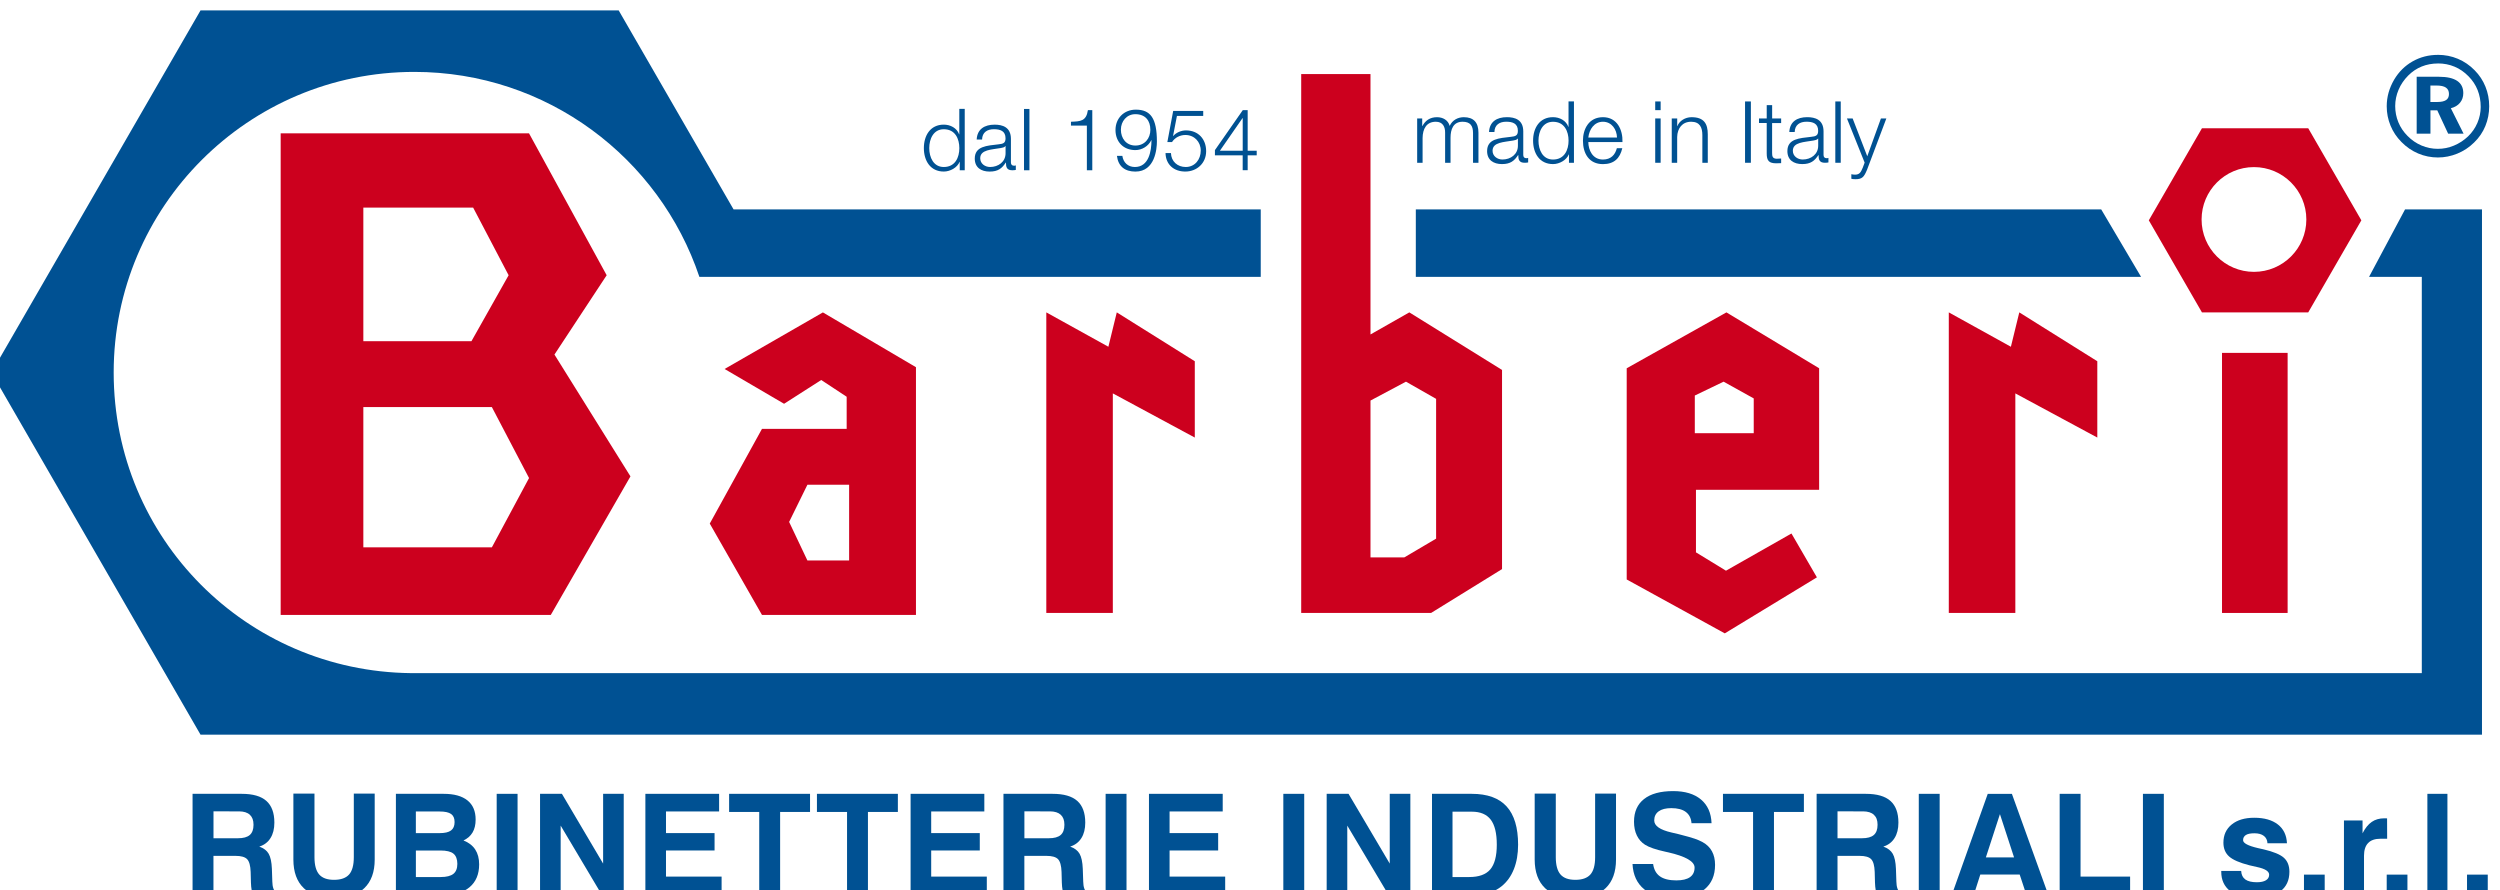 <?xml version="1.0" encoding="UTF-8"?>
<!DOCTYPE svg PUBLIC "-//W3C//DTD SVG 1.1//EN" "http://www.w3.org/Graphics/SVG/1.1/DTD/svg11.dtd">
<!-- Creator: CorelDRAW 2021 (64-Bit Not for commercial use) -->
<svg xmlns="http://www.w3.org/2000/svg" xml:space="preserve" width="20.5mm" height="7.3mm" version="1.1" style="shape-rendering:geometricPrecision; text-rendering:geometricPrecision; image-rendering:optimizeQuality; fill-rule:evenodd; clip-rule:evenodd"
viewBox="0 0 2050 730"
 xmlns:xlink="http://www.w3.org/1999/xlink"
 xmlns:xodm="http://www.corel.com/coreldraw/odm/2003">
 <defs>
  <style type="text/css">
   <![CDATA[
    .fil2 {fill:none}
    .fil4 {fill:none;fill-rule:nonzero}
    .fil1 {fill:#CC001E}
    .fil5 {fill:#005192;fill-rule:nonzero}
    .fil0 {fill:#005193;fill-rule:nonzero}
    .fil3 {fill:#CC001E;fill-rule:nonzero}
   ]]>
  </style>
 </defs>
 <g id="Layer_x0020_1">
  <g id="_2262802448688">
   <g id="Blu">
    <path class="fil0" d="M1160.99 171.72l562.01 0 32.69 55.32 -594.72 0 0 -55.32 0.02 0zm-996.55 -163.19l342.88 0 94.21 163.19 432.28 0 0 55.32 -460.31 0c-32.77,-97.68 -125.05,-168.08 -233.76,-168.08 -136.13,0 -246.52,110.37 -246.52,246.52 0,136.16 108.9,245.05 243.82,246.49l1648.84 0 0 -324.93 -43.26 0 29.52 -55.32 63.09 0 0 430.71 -1870.79 0 -171.44 -296.95 171.44 -296.95z"/>
   </g>
   <g id="Rosso">
    <g>
     <g>
      <path class="fil1" d="M297.94 170.25l0 109.51 88.66 0 30.47 -54.06 -29.08 -55.45 -90.02 0 -0.03 0zm0 163.57l0 114.99 105.4 0 30.48 -56.81 -30.48 -58.18 -105.4 0zm-67.79 -224.5l203.64 0 63.68 116.38 -42.82 65.04 62.32 99.9 -65.33 113.62 -221.49 0 0 -394.96 0 0.02z"/>
      <path class="fil2" d="M297.94 170.25l0 109.51 88.66 0 30.47 -54.06 -29.08 -55.45 -90.02 0 -0.03 0zm0 163.57l0 114.99 105.4 0 30.48 -56.81 -30.48 -58.18 -105.4 0zm-67.79 -224.5l203.64 0 63.68 116.38 -42.82 65.04 62.32 99.9 -65.33 113.62 -221.49 0 0 -394.96 0 0.02z"/>
     </g>
     <g>
      <path class="fil1" d="M696.28 459.56l0 -62.06 -34.21 0 -14.99 30.48 14.99 31.61 34.21 0 0 -0.03zm54.81 44.7l-126.26 0 -42.82 -74.92 42.82 -77.67 69.44 0 0 -26.33 -20.86 -13.74 -30.47 19.5 -48.77 -28.53 80.61 -46.39 76.31 44.93 0 203.18 0 -0.03z"/>
      <path class="fil2" d="M696.28 459.56l0 -62.06 -34.21 0 -14.99 30.48 14.99 31.61 34.21 0 0 -0.03zm54.81 44.7l-126.26 0 -42.82 -74.92 42.82 -77.67 69.44 0 0 -26.33 -20.86 -13.74 -30.47 19.5 -48.77 -28.53 80.61 -46.39 76.31 44.93 0 203.18 0 -0.03z"/>
     </g>
     <g>
      <polygon class="fil1" points="857.97,256.15 857.97,502.62 912.52,502.62 912.52,322.58 979.73,358.8 979.73,296.22 915.76,256.15 908.87,284.34 "/>
      <polygon class="fil2" points="857.97,256.15 857.97,502.62 912.52,502.62 912.52,322.58 979.73,358.8 979.73,296.22 915.76,256.15 908.87,284.34 "/>
     </g>
     <g>
      <path class="fil1" d="M1123.8 328.45l0 128.62 27.73 0 26.08 -15.38 0 -114.63 -24.72 -14.09 -29.09 15.48zm-56.81 -267.71l56.81 0 0 213.52 31.84 -18.11 76.03 47.2 0 163.31 -58.18 35.96 -106.5 0 0 -441.88z"/>
      <path class="fil2" d="M1123.8 328.45l0 128.62 27.73 0 26.08 -15.38 0 -114.63 -24.72 -14.09 -29.09 15.48zm-56.81 -267.71l56.81 0 0 213.52 31.84 -18.11 76.03 47.2 0 163.31 -58.18 35.96 -106.5 0 0 -441.88z"/>
     </g>
     <g>
      <path class="fil1" d="M1389.76 355.25l48.3 0 0 -28.55 -24.71 -13.73 -23.61 11.36 0 30.92 0.02 0zm25.9 -99.1l76.03 45.83 0 99.64 -101 0 0 51.31 24.61 15.04 53.7 -30.5 20.86 35.96 -75.54 45.93 -80.42 -44.19 0 -173.19 81.79 -45.83 -0.03 0z"/>
      <path class="fil2" d="M1389.76 355.25l48.3 0 0 -28.55 -24.71 -13.73 -23.61 11.36 0 30.92 0.02 0zm25.9 -99.1l76.03 45.83 0 99.64 -101 0 0 51.31 24.61 15.04 53.7 -30.5 20.86 35.96 -75.54 45.93 -80.42 -44.19 0 -173.19 81.79 -45.83 -0.03 0z"/>
     </g>
     <g>
      <polygon class="fil3" points="1822.05,289.36 1875.85,289.36 1875.85,502.62 1822.05,502.62 1822.05,289.36 "/>
      <polygon class="fil4" points="1822.05,289.36 1875.85,289.36 1875.85,502.62 1822.05,502.62 1822.05,289.36 "/>
     </g>
     <g>
      <path class="fil3" d="M1805.3 179.97c0,23.72 19.24,42.95 42.95,42.95 23.72,0 42.95,-19.23 42.95,-42.95 0,-23.71 -19.23,-42.95 -42.95,-42.95 -23.71,0 -42.95,19.24 -42.95,42.95zm0.29 -74.79l87.16 0 43.56 75.49 -43.56 75.48 -87.16 0 -43.57 -75.48 43.57 -75.49z"/>
      <path class="fil4" d="M1805.3 179.97c0,23.72 19.24,42.95 42.95,42.95 23.72,0 42.95,-19.23 42.95,-42.95 0,-23.71 -19.23,-42.95 -42.95,-42.95 -23.71,0 -42.95,19.24 -42.95,42.95zm0.29 -74.79l87.16 0 43.56 75.49 -43.56 75.48 -87.16 0 -43.57 -75.48 43.57 -75.49z"/>
     </g>
     <g>
      <polygon class="fil1" points="1598.01,256.15 1598.01,502.62 1652.58,502.62 1652.58,322.58 1719.79,358.8 1719.79,296.22 1655.82,256.15 1648.93,284.34 "/>
      <polygon class="fil2" points="1598.01,256.15 1598.01,502.62 1652.58,502.62 1652.58,322.58 1719.79,358.8 1719.79,296.22 1655.82,256.15 1648.93,284.34 "/>
     </g>
    </g>
   </g>
   <g id="Scritte">
    <g>
     <path class="fil0" d="M157.9 734.19l0 -83.25 40.36 0c9.08,0 15.82,1.93 20.16,5.81 4.37,3.88 6.56,9.82 6.56,17.8 0,5.09 -1.06,9.33 -3.19,12.7 -2.14,3.4 -5.2,5.71 -9.18,6.95 3.62,1.28 6.2,3.24 7.71,5.89 1.52,2.65 2.4,6.74 2.63,12.32l0.33 9.82 0 0.34c0.1,4.96 1.19,7.99 3.22,9.05l0 2.54 -18.75 0c-0.59,-1.15 -1.06,-2.59 -1.39,-4.32 -0.31,-1.72 -0.52,-3.75 -0.59,-6.12l-0.23 -8.77c-0.19,-5.17 -1.16,-8.64 -2.91,-10.44 -1.75,-1.8 -4.91,-2.7 -9.47,-2.7l-18.13 0 0 32.38 -17.13 0zm17.13 -46.83l20.12 0c4.37,0 7.58,-0.88 9.64,-2.65 2.06,-1.78 3.09,-4.55 3.09,-8.36 0,-3.81 -1.01,-6.35 -2.99,-8.23 -2,-1.85 -4.96,-2.8 -8.92,-2.8l-20.91 -0.01 0 22.05 -0.03 0z"/>
     <path class="fil0" d="M240.59 650.73l17.28 0 0 52.21c0,6.43 1.29,11.14 3.84,14.1 2.57,2.95 6.63,4.42 12.21,4.42 5.58,0 9.78,-1.47 12.35,-4.4 2.57,-2.93 3.85,-7.64 3.85,-14.12l0 -52.21 17.13 0 0 54.09c0,10.21 -2.85,18.05 -8.56,23.51 -5.71,5.45 -13.94,8.2 -24.66,8.2 -10.73,0 -19.09,-2.73 -24.85,-8.15 -5.73,-5.45 -8.61,-13.3 -8.61,-23.54l0 -54.08 0.02 -0.03z"/>
     <path class="fil0" d="M324.64 734.19l0 -83.25 39.22 0c8.51,0 15,1.8 19.47,5.4 4.48,3.6 6.69,8.82 6.69,15.69 0,4.22 -0.83,7.74 -2.5,10.57 -1.67,2.83 -4.14,5.01 -7.46,6.56 4.3,1.72 7.51,4.21 9.65,7.48 2.13,3.27 3.19,7.3 3.19,12.17 0,8.1 -2.65,14.35 -7.92,18.75 -5.28,4.39 -12.76,6.6 -22.43,6.6l-37.91 0 0 0.03zm16.38 -51.03l19.55 0c4.22,0 7.3,-0.72 9.26,-2.18 1.95,-1.44 2.93,-3.73 2.93,-6.87 0,-3.14 -0.95,-5.27 -2.85,-6.63 -1.91,-1.39 -5.07,-2.06 -9.47,-2.06l-19.44 0 0 17.74 0.02 0zm0 36.01l20.3 0c4.78,0 8.25,-0.87 10.44,-2.6 2.18,-1.72 3.26,-4.47 3.26,-8.2 0,-3.73 -1.08,-6.69 -3.21,-8.39 -2.14,-1.72 -5.68,-2.57 -10.62,-2.57l-20.17 0 0 21.76z"/>
     <polygon class="fil0" points="407.28,734.19 407.28,650.94 424.4,650.94 424.4,734.19 "/>
     <polygon class="fil0" points="442.84,734.19 442.84,650.94 460.77,650.94 494.56,708.14 494.56,650.94 511.46,650.94 511.46,734.19 493.77,734.19 459.74,676.99 459.74,734.19 "/>
     <polygon class="fil0" points="529.21,734.19 529.21,650.94 589.67,650.94 589.67,665.39 546.11,665.39 546.11,683.14 585.94,683.14 585.94,697.39 546.11,697.39 546.11,718.81 591.71,718.81 591.71,734.19 "/>
     <polygon class="fil0" points="622.57,734.19 622.57,665.8 597.88,665.8 597.88,650.94 664.23,650.94 664.23,665.8 639.7,665.8 639.7,734.19 "/>
     <polygon class="fil0" points="694.58,734.19 694.58,665.8 669.89,665.8 669.89,650.94 736.25,650.94 736.25,665.8 711.71,665.8 711.71,734.19 "/>
     <polygon class="fil0" points="746.69,734.19 746.69,650.94 807.15,650.94 807.15,665.39 763.58,665.39 763.58,683.14 803.42,683.14 803.42,697.39 763.58,697.39 763.58,718.81 809.18,718.81 809.18,734.19 "/>
     <path class="fil0" d="M822.84 734.19l0 -83.25 40.35 0c9.08,0 15.82,1.93 20.17,5.81 4.37,3.88 6.55,9.82 6.55,17.8 0,5.09 -1.05,9.33 -3.18,12.7 -2.14,3.37 -5.2,5.71 -9.19,6.95 3.63,1.28 6.2,3.24 7.72,5.89 1.52,2.65 2.39,6.74 2.62,12.32l0.34 9.82 0 0.34c0.1,4.96 1.18,7.99 3.21,9.05l0 2.54 -18.75 0c-0.59,-1.15 -1.05,-2.59 -1.38,-4.32 -0.31,-1.72 -0.52,-3.75 -0.6,-6.12l-0.23 -8.77c-0.18,-5.17 -1.16,-8.64 -2.9,-10.44 -1.75,-1.8 -4.92,-2.7 -9.47,-2.7l-18.13 0 0 32.38 -17.13 0zm17.13 -46.83l20.11 0c4.37,0 7.59,-0.88 9.65,-2.65 2.05,-1.78 3.08,-4.55 3.08,-8.36 0,-3.81 -1,-6.35 -2.98,-8.23 -2.01,-1.85 -4.96,-2.8 -8.92,-2.8l-20.91 -0.01 0 22.05 -0.03 0z"/>
     <polygon class="fil0" points="906.61,734.19 906.61,650.94 923.74,650.94 923.74,734.19 "/>
     <polygon class="fil0" points="942.15,734.19 942.15,650.94 1002.62,650.94 1002.62,665.39 959.05,665.39 959.05,683.14 998.89,683.14 998.89,697.39 959.05,697.39 959.05,718.81 1004.65,718.81 1004.65,734.19 "/>
     <polygon class="fil0" points="1052.33,734.19 1052.33,650.94 1069.46,650.94 1069.46,734.19 "/>
     <polygon class="fil0" points="1087.87,734.19 1087.87,650.94 1105.8,650.94 1139.59,708.14 1139.59,650.94 1156.49,650.94 1156.49,734.19 1138.8,734.19 1104.77,676.99 1104.77,734.19 "/>
     <path class="fil0" d="M1174.24 734.19l0 -83.25 32.61 0c12.78,0 22.3,3.44 28.57,10.34 6.28,6.89 9.42,17.36 9.42,31.35 0,7.61 -1.16,14.32 -3.48,20.11 -2.31,5.81 -5.68,10.47 -10.08,14.02 -3.32,2.65 -7.07,4.52 -11.29,5.68 -4.22,1.16 -10.13,1.72 -17.74,1.72l-27.99 0 -0.02 0.03zm16.79 -15.02l13.74 0c7.94,0 13.7,-2.08 17.25,-6.25 3.55,-4.17 5.35,-10.93 5.35,-20.27 0,-9.33 -1.64,-16.15 -4.96,-20.52 -3.32,-4.37 -8.49,-6.56 -15.53,-6.56l-15.82 0 0 53.58 -0.03 0.02z"/>
     <path class="fil0" d="M1258.47 650.73l17.28 0 0 52.21c0,6.43 1.29,11.14 3.83,14.1 2.55,2.95 6.64,4.42 12.22,4.42 5.58,0 9.77,-1.47 12.34,-4.4 2.58,-2.93 3.86,-7.64 3.86,-14.12l0 -52.21 17.13 0 0 54.09c0,10.21 -2.85,18.05 -8.56,23.51 -5.71,5.45 -13.94,8.2 -24.67,8.2 -10.72,0 -19.08,-2.73 -24.84,-8.15 -5.74,-5.45 -8.62,-13.3 -8.62,-23.54l0 -54.08 0.03 -0.03z"/>
     <path class="fil0" d="M1338.66 708.47l16.9 0c0.64,4.55 2.49,7.95 5.58,10.13 3.08,2.19 7.56,3.32 13.4,3.32 4.96,0 8.71,-0.87 11.24,-2.65 2.52,-1.77 3.78,-4.39 3.78,-7.84 0,-5.04 -7.26,-9.23 -21.76,-12.55l-0.52 -0.1c-0.38,-0.08 -0.95,-0.21 -1.74,-0.39 -7.77,-1.7 -13.3,-3.6 -16.62,-5.71 -2.93,-1.88 -5.17,-4.42 -6.71,-7.61 -1.54,-3.19 -2.32,-6.95 -2.32,-11.27 0,-8.1 2.76,-14.3 8.26,-18.62 5.5,-4.32 13.45,-6.48 23.84,-6.48 9.72,0 17.31,2.29 22.81,6.89 5.48,4.61 8.36,11.09 8.67,19.45l-16.43 0c-0.31,-4.04 -1.86,-7.1 -4.63,-9.21 -2.78,-2.11 -6.77,-3.16 -11.94,-3.16 -4.47,0 -7.94,0.87 -10.36,2.62 -2.42,1.75 -3.65,4.24 -3.65,7.48 0,4.4 4.73,7.72 14.17,9.88 2.57,0.59 4.55,1.08 5.99,1.41 6.07,1.55 10.36,2.76 12.91,3.63 2.55,0.88 4.76,1.83 6.64,2.88 3.39,1.88 5.94,4.37 7.63,7.48 1.7,3.12 2.55,6.82 2.55,11.17 0,8.66 -2.91,15.38 -8.77,20.14 -5.84,4.75 -14.07,7.15 -24.69,7.15 -10.62,0 -18.7,-2.42 -24.64,-7.28 -5.94,-4.86 -9.15,-11.78 -9.59,-20.73l0 -0.03z"/>
     <polygon class="fil0" points="1437.52,734.19 1437.52,665.8 1412.83,665.8 1412.83,650.94 1479.19,650.94 1479.19,665.8 1454.65,665.8 1454.65,734.19 "/>
     <path class="fil0" d="M1489.63 734.19l0 -83.25 40.35 0c9.08,0 15.82,1.93 20.17,5.81 4.37,3.88 6.55,9.82 6.55,17.8 0,5.09 -1.05,9.33 -3.19,12.7 -2.13,3.4 -5.19,5.71 -9.18,6.95 3.63,1.28 6.2,3.24 7.72,5.89 1.52,2.65 2.39,6.74 2.62,12.32l0.34 9.82 0 0.34c0.1,4.96 1.18,7.99 3.21,9.05l0 2.54 -18.75 0c-0.59,-1.15 -1.05,-2.59 -1.39,-4.32 -0.3,-1.72 -0.51,-3.75 -0.59,-6.12l-0.23 -8.77c-0.18,-5.17 -1.16,-8.64 -2.91,-10.44 -1.75,-1.8 -4.91,-2.7 -9.46,-2.7l-18.13 0 0 32.38 -17.13 0zm17.13 -46.83l20.11 0c4.37,0 7.59,-0.88 9.64,-2.65 2.06,-1.78 3.09,-4.55 3.09,-8.36 0,-3.81 -1,-6.35 -3.01,-8.23 -2,-1.85 -4.96,-2.8 -8.92,-2.8l-20.91 -0.01 0 22.05z"/>
     <polygon class="fil0" points="1573.4,734.19 1573.4,650.94 1590.52,650.94 1590.52,734.19 "/>
     <path class="fil0" d="M1629.98 650.96l19.78 0 30.01 83.26 -17.98 0 -5.66 -17.13 -32.27 0 -5.48 17.13 -18.03 0 29.6 -83.26 0.03 0zm9.95 16.67l-11.52 35.44 23.12 0 -11.57 -35.44 -0.03 0z"/>
     <polygon class="fil0" points="1688.92,734.19 1688.92,650.94 1706.05,650.94 1706.05,718.81 1746.69,718.81 1746.69,734.19 "/>
     <polygon class="fil0" points="1757.21,734.19 1757.21,650.94 1774.34,650.94 1774.34,734.19 "/>
     <path class="fil0" d="M1821.38 714.18l16.38 0c0.15,3.11 1.29,5.45 3.39,6.97 2.11,1.52 5.28,2.29 9.5,2.29 3.18,0 5.68,-0.54 7.43,-1.62 1.75,-1.08 2.62,-2.6 2.62,-4.55 0,-2.78 -3.26,-4.89 -9.82,-6.28 -2.68,-0.56 -4.81,-1.05 -6.38,-1.46 -8,-2.04 -13.53,-4.45 -16.64,-7.23 -3.11,-2.78 -4.66,-6.56 -4.66,-11.29 0,-6.3 2.27,-11.27 6.82,-14.94 4.53,-3.68 10.7,-5.51 18.44,-5.51 8.2,0 14.66,1.83 19.37,5.48 4.7,3.65 7.17,8.8 7.48,15.43l-16 0c-0.1,-2.6 -1.1,-4.6 -2.96,-6.04 -1.85,-1.44 -4.45,-2.14 -7.76,-2.14 -3.14,0 -5.46,0.46 -6.97,1.42 -1.52,0.95 -2.29,2.36 -2.29,4.24 0,2.44 4.09,4.6 12.27,6.51 1.87,0.41 3.36,0.74 4.47,1 8.18,1.93 13.76,4.24 16.74,6.94 2.99,2.7 4.5,6.54 4.5,11.47 0,6.97 -2.47,12.3 -7.38,15.95 -4.91,3.65 -12.06,5.48 -21.45,5.48 -8.48,0 -15.09,-1.9 -19.88,-5.71 -4.78,-3.81 -7.17,-9.05 -7.17,-15.72l0 -0.66 -0.05 -0.03z"/>
     <polygon class="fil0" points="1889.25,734.19 1889.25,717.19 1906.25,717.19 1906.25,734.19 "/>
     <path class="fil0" d="M1922.04 734.19l0 -61.42 15.25 0 0 10.52c2.14,-4.22 4.66,-7.33 7.51,-9.31 2.86,-1.98 6.28,-2.96 10.24,-2.96 0.64,0 1.13,0 1.49,0 0.36,0 0.64,0.05 0.87,0.08l0.06 16.67 -5.48 0c-4.48,0 -7.85,1.16 -10.11,3.49 -2.26,2.34 -3.39,5.82 -3.39,10.39l0 32.49 -16.44 0 0 0.05z"/>
     <polygon class="fil0" points="1957.1,734.19 1957.1,717.19 1974.1,717.19 1974.1,734.19 "/>
     <polygon class="fil0" points="1990.45,734.19 1990.45,650.94 2006.89,650.94 2006.89,734.19 "/>
     <polygon class="fil0" points="2022.96,734.19 2022.96,717.19 2039.96,717.19 2039.96,734.19 "/>
    </g>
    <path class="fil0" d="M1999.02 44.97c5.81,0 11.29,1.08 16.43,3.24 5.15,2.17 9.75,5.3 13.76,9.42 3.88,3.91 6.84,8.41 8.87,13.45 2.04,5.04 3.06,10.39 3.06,16.05 0,5.66 -1.05,11.13 -3.16,16.25 -2.11,5.12 -5.17,9.6 -9.21,13.48 -4.03,3.96 -8.61,7 -13.76,9.1 -5.14,2.11 -10.46,3.17 -15.97,3.17 -5.5,0 -10.98,-1.08 -16.12,-3.27 -5.15,-2.18 -9.7,-5.32 -13.74,-9.44 -3.91,-3.96 -6.92,-8.43 -8.97,-13.47 -2.06,-5.05 -3.09,-10.29 -3.09,-15.8 0,-3.83 0.52,-7.58 1.52,-11.21 1.03,-3.63 2.55,-7.17 4.58,-10.65 3.8,-6.4 8.84,-11.39 15.09,-14.94 6.25,-3.55 13.17,-5.35 20.71,-5.35l0 -0.03zm0.1 7.08c-4.78,0 -9.23,0.85 -13.32,2.49 -4.12,1.67 -7.8,4.14 -11.06,7.41 -3.42,3.42 -6.07,7.3 -7.9,11.62 -1.85,4.35 -2.78,8.83 -2.78,13.43 0,4.6 0.88,9.08 2.6,13.27 1.72,4.19 4.25,7.92 7.51,11.19 3.34,3.42 7.18,6.04 11.47,7.87 4.3,1.82 8.75,2.72 13.38,2.72 4.62,0 8.89,-0.87 13.19,-2.65 4.29,-1.77 8.15,-4.29 11.65,-7.61 3.27,-3.16 5.81,-6.84 7.61,-11.03 1.8,-4.22 2.7,-8.57 2.7,-13.07 0,-4.99 -0.84,-9.59 -2.52,-13.81 -1.67,-4.22 -4.16,-7.97 -7.48,-11.32 -3.4,-3.49 -7.2,-6.12 -11.45,-7.89 -4.24,-1.78 -8.77,-2.65 -13.63,-2.65l0.03 0.03zm-17.49 10.9l18.29 0c6.63,0 11.62,1.13 14.97,3.37 3.34,2.24 5.01,5.58 5.01,10.03 0,3.09 -0.9,5.74 -2.7,7.92 -1.8,2.19 -4.32,3.68 -7.51,4.48l10.44 20.85 -12.65 0.01 -8.9 -19.11 -5.61 0 0 19.11 -11.29 0 0 -46.63 -0.05 -0.03zm11.29 7.18l0 13.5 5.61 0c3.32,0 5.76,-0.54 7.3,-1.6 1.55,-1.05 2.32,-2.7 2.32,-4.96 0,-2.36 -0.83,-4.11 -2.5,-5.24 -1.67,-1.14 -4.24,-1.7 -7.71,-1.7l-5.04 0 0.02 0z"/>
    <g>
     <path class="fil5" d="M791.08 139.62l-4.09 0 0 -6.89 -0.13 0c-1.9,4.7 -7.69,7.94 -12.96,7.94 -11.06,0 -16.33,-8.95 -16.33,-19.23 0,-10.29 5.27,-19.24 16.33,-19.24 5.42,0 10.7,2.75 12.6,7.94l0.13 0.01 0 -20.86 4.45 0 0 50.28 0 0.05zm-17.18 -2.68c9.44,0 12.76,-7.94 12.76,-15.48 0,-7.53 -3.32,-15.48 -12.76,-15.48 -8.46,0 -11.91,7.95 -11.91,15.48 0,7.54 3.45,15.48 11.91,15.48z"/>
     <path class="fil5" d="M800.88 114.42c0.41,-8.52 6.4,-12.2 14.71,-12.2 6.4,0 13.37,1.98 13.37,11.71l0 19.29c0,1.69 0.85,2.67 2.6,2.67 0.49,0 1.05,-0.13 1.41,-0.28l0 3.73c-0.97,0.2 -1.69,0.28 -2.88,0.28 -4.5,0 -5.22,-2.55 -5.22,-6.33l-0.13 0c-3.08,4.71 -6.27,7.41 -13.24,7.41 -6.97,0 -12.19,-3.32 -12.19,-10.65 0,-10.21 9.93,-10.57 19.52,-11.7 3.65,-0.41 5.71,-0.92 5.71,-4.94 0,-5.99 -4.3,-7.45 -9.52,-7.45 -5.5,0 -9.57,2.54 -9.72,8.46l-4.45 0 0.03 0zm23.66 5.34l-0.13 0c-0.57,1.06 -2.55,1.42 -3.73,1.62 -7.54,1.34 -16.9,1.26 -16.9,8.39 0,4.45 3.94,7.17 8.1,7.17 6.77,0 12.76,-4.29 12.68,-11.41l0 -5.79 -0.02 0.02z"/>
     <rect class="fil5" x="839.69" y="89.34" width="4.45" height="50.28"/>
     <path class="fil5" d="M878.21 99.83c7.74,-0.28 12.53,-0.41 13.87,-9.51l3.6 0 0 49.3 -4.45 0 0 -36.62 -13.04 0 0 -3.17 0.02 0z"/>
     <g>
      <path class="fil5" d="M920.32 127.79c0.77,5.43 4.57,9.15 10.28,9.15 11.47,0 13.61,-13.09 13.61,-22.04l-0.13 0c-2.31,4.86 -7.54,8.18 -13.09,8.18 -9.85,0 -16.28,-6.84 -16.28,-16.48 0,-9.65 6.97,-16.69 16.69,-16.69 11.99,0 17.26,6.97 17.26,26.2 0,5.84 -1.49,24.59 -17.62,24.59 -8.67,0 -14.09,-4.29 -15.15,-12.88l4.45 -0.01 -0.02 -0.02zm22.96 -21.48c0,-6.97 -3.73,-12.68 -12.32,-12.68 -7.04,0 -11.83,5.84 -11.83,12.68 0,7.18 4.38,13.04 11.91,13.04 7.54,0 12.27,-5.78 12.27,-13.04l-0.03 0zm0 0l0 0 0 0z"/>
     </g>
     <path class="fil5" d="M960.18 125.53c0.21,6.84 5.35,11.41 12.11,11.41 7.62,0 12.32,-6.27 12.32,-13.45 0,-7.17 -5.27,-12.8 -12.6,-12.8 -4.37,0 -8.59,2.1 -10.98,5.83l-3.81 0 4.79 -25.56 24.63 0 0 4.09 -21.55 0 -3.16 16.33 0.13 0.13c2.47,-2.88 6.61,-4.58 10.41,-4.58 10.14,0 16.57,7.12 16.57,17.05 0,9.93 -7.67,16.69 -17.11,16.69 -9.44,0 -15.99,-5.78 -16.2,-15.15l4.45 0.01z"/>
     <path class="fil5" d="M996.26 123.06l22.82 -32.74 4.01 0 0 33.3 7.41 0 0 3.73 -7.41 0 0 12.24 -4.09 0 0 -12.24 -22.76 0 0 -4.29 0.02 0zm22.76 0.56l0 -26.82 -0.12 0 -18.6 26.82 18.72 0z"/>
     <path class="fil5" d="M1162.12 97.16l4.09 0 0 6.12 0.21 0c2.31,-4.37 6.12,-7.18 11.91,-7.18 4.78,0 9.08,2.32 10.41,7.13 2.19,-4.79 6.77,-7.13 11.55,-7.13 7.95,0 12.04,4.17 12.04,12.76l0 24.64 -4.45 0 0 -24.43c0,-6 -2.27,-9.24 -8.59,-9.24 -7.67,0 -9.85,6.33 -9.85,13.09l0 20.58 -4.45 0 0 -24.64c0.08,-4.94 -1.98,-9.03 -7.61,-9.03 -7.67,0 -10.78,5.79 -10.86,13.38l0 20.29 -4.45 0 0 -36.34 0.05 0z"/>
     <path class="fil5" d="M1221 108.27c0.41,-8.51 6.4,-12.19 14.71,-12.19 6.4,0 13.37,1.98 13.37,11.7l0 19.29c0,1.7 0.85,2.67 2.6,2.67 0.49,0 1.05,-0.13 1.41,-0.28l0 3.73c-0.98,0.21 -1.7,0.28 -2.88,0.28 -4.5,0 -5.22,-2.54 -5.22,-6.32l-0.13 0c-3.08,4.7 -6.27,7.4 -13.24,7.4 -6.97,0 -12.19,-3.31 -12.19,-10.64 0,-10.21 9.92,-10.57 19.52,-11.71 3.65,-0.41 5.71,-0.92 5.71,-4.93 0,-6 -4.3,-7.46 -9.52,-7.46 -5.5,0 -9.57,2.54 -9.72,8.46l-4.45 0 0.03 0zm23.66 5.35l-0.13 0c-0.57,1.05 -2.55,1.41 -3.73,1.62 -7.54,1.34 -16.9,1.26 -16.9,8.38 0,4.45 3.94,7.18 8.1,7.18 6.77,0 12.76,-4.3 12.68,-11.42l0 -5.79 -0.02 0.03z"/>
     <path class="fil5" d="M1290.64 133.5l-4.09 0 0 -6.89 -0.13 0c-1.9,4.7 -7.69,7.94 -12.96,7.94 -11.06,0 -16.33,-8.95 -16.33,-19.24 0,-10.28 5.27,-19.23 16.33,-19.23 5.43,0 10.7,2.75 12.6,7.94l0.13 0.01 0 -20.86 4.45 0 0 50.28 0 0.05zm-17.18 -2.68c9.44,0 12.76,-7.94 12.76,-15.48 0,-7.54 -3.32,-15.48 -12.76,-15.48 -8.46,0 -11.91,7.94 -11.91,15.48 0,7.54 3.45,15.48 11.91,15.48z"/>
     <path class="fil5" d="M1302.42 116.52c0.08,6.48 3.45,14.3 11.99,14.3 6.48,0 10,-3.8 11.41,-9.28l4.46 0c-1.91,8.23 -6.69,13.04 -15.85,13.04 -11.55,0 -16.41,-8.87 -16.41,-19.24 0,-9.57 4.86,-19.24 16.41,-19.24 11.55,0 16.33,10.21 16,20.42l-27.96 0 -0.05 0zm23.53 -3.72c-0.2,-6.69 -4.37,-12.97 -11.54,-12.97 -7.18,0 -11.27,6.33 -11.99,12.97l23.53 0z"/>
     <path class="fil5" d="M1357.28 83.19l4.45 0 0 7.13 -4.45 0 0 -7.13zm0 13.94l4.45 0 0 36.34 -4.45 0 0 -36.34z"/>
     <path class="fil5" d="M1370.86 97.16l4.45 0 0 6.27 0.13 0c1.62,-4.37 6.48,-7.33 11.62,-7.33 10.21,0 13.32,5.35 13.32,14.02l0 23.38 -4.45 0 0 -22.68c0,-6.28 -2.03,-10.99 -9.23,-10.99 -7.2,0 -11.26,5.35 -11.42,12.48l0 21.19 -4.45 0 0 -36.34 0.03 0z"/>
     <rect class="fil5" x="1430.94" y="83.19" width="4.78" height="50.28"/>
     <path class="fil5" d="M1453.13 97.16l7.41 0 0 3.73 -7.41 0 0 24.51c0,2.88 0.42,4.58 3.6,4.78 1.26,0 2.55,-0.08 3.81,-0.2l0 3.8c-1.34,0 -2.6,0.13 -3.93,0.13 -5.92,0 -7.95,-1.98 -7.9,-8.18l0 -24.87 -6.33 0 0 -3.73 6.33 0 0 -10.9 4.45 0 0 10.9 -0.03 0.03z"/>
     <path class="fil5" d="M1467.23 108.27c0.41,-8.51 6.4,-12.19 14.71,-12.19 6.4,0 13.37,1.98 13.37,11.7l0 19.29c0,1.7 0.85,2.67 2.6,2.67 0.49,0 1.05,-0.13 1.41,-0.28l0 3.73c-0.97,0.21 -1.69,0.28 -2.88,0.28 -4.5,0 -5.22,-2.54 -5.22,-6.32l-0.13 0c-3.08,4.7 -6.27,7.4 -13.24,7.4 -6.97,0 -12.19,-3.31 -12.19,-10.64 0,-10.21 9.93,-10.57 19.52,-11.71 3.65,-0.41 5.71,-0.92 5.71,-4.93 0,-6 -4.3,-7.46 -9.52,-7.46 -5.5,0 -9.56,2.54 -9.72,8.46l-4.45 0 0.03 0zm23.66 5.35l-0.13 0c-0.57,1.05 -2.55,1.41 -3.73,1.62 -7.53,1.34 -16.9,1.26 -16.9,8.38 0,4.45 3.94,7.18 8.11,7.18 6.76,0 12.75,-4.3 12.67,-11.42l0 -5.79 -0.02 0.03z"/>
     <rect class="fil5" x="1504.96" y="83.19" width="4.45" height="50.28"/>
     <path class="fil5" d="M1514.47 97.16l4.71 0 11.98 30.99 11.19 -30.99 4.45 0 -15.76 41.89c-2.55,6.13 -4.02,7.9 -9.57,7.9 -1.75,-0.08 -2.68,-0.08 -3.37,-0.36l0 -3.73c1.05,0.21 2.03,0.36 3.04,0.36 3.93,0 4.86,-2.31 6.32,-5.71l1.55 -4.16 -14.51 -36.22 -0.03 0.03z"/>
    </g>
   </g>
  </g>
 </g>
</svg>
